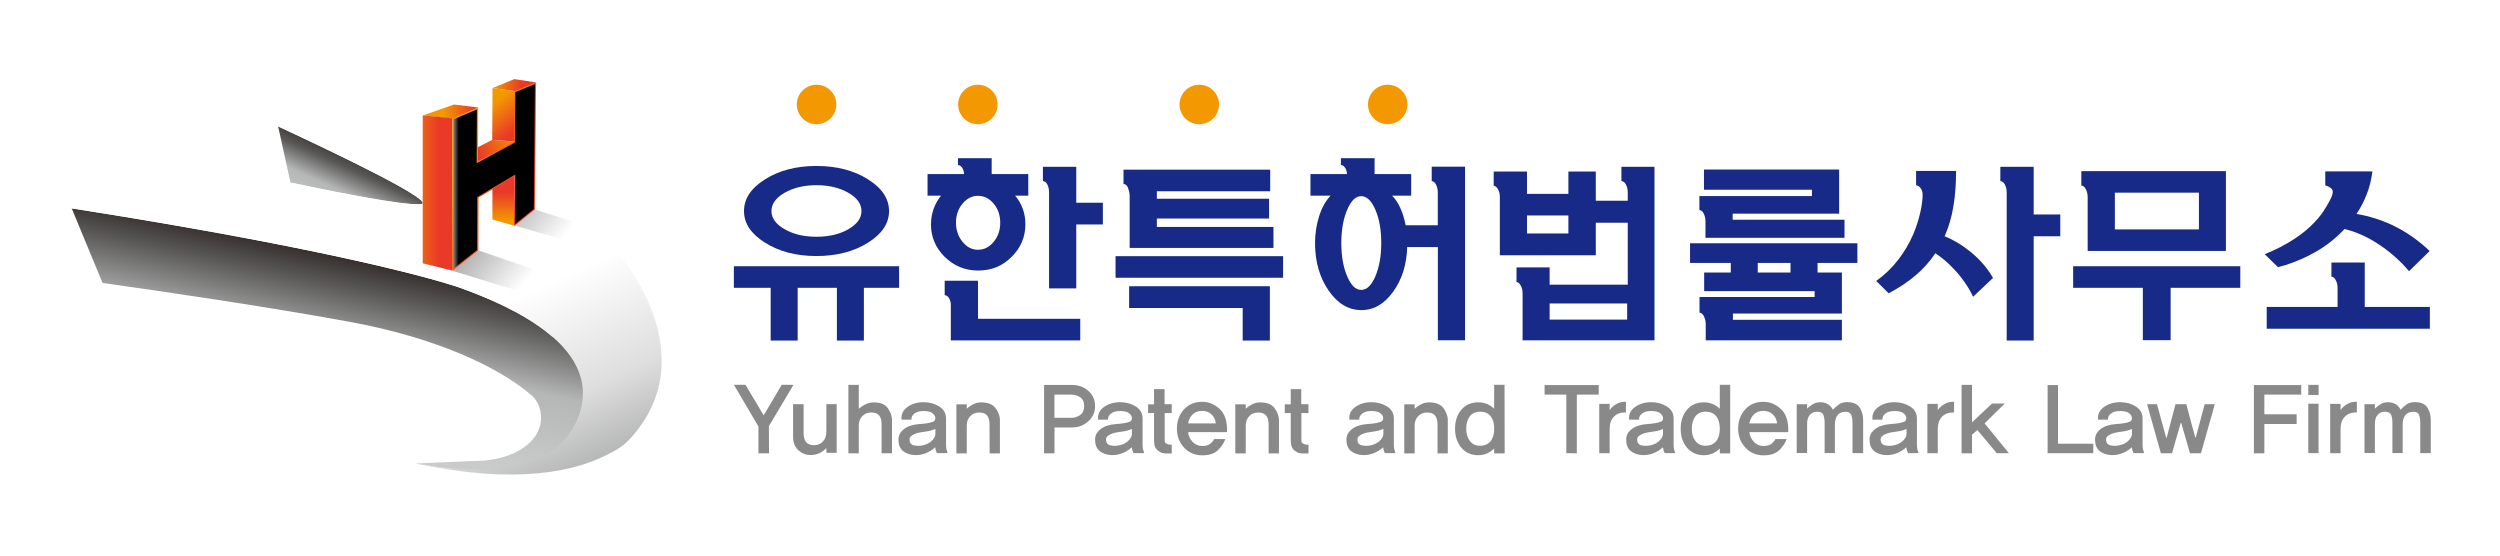 <?xml version="1.0" encoding="UTF-8"?>
<svg xmlns="http://www.w3.org/2000/svg" xmlns:xlink="http://www.w3.org/1999/xlink" viewBox="0 0 382.46 84.99">
  <defs>
    <style>
      .cls-1 {
        mask: url(#mask);
      }

      .cls-2 {
        filter: url(#luminosity-noclip);
      }

      .cls-3 {
        filter: url(#luminosity-noclip-3);
      }

      .cls-4 {
        filter: url(#luminosity-noclip-7);
      }

      .cls-5 {
        filter: url(#luminosity-noclip-5);
      }

      .cls-6 {
        fill: url(#linear-gradient-8);
      }

      .cls-7 {
        fill: url(#linear-gradient-7);
      }

      .cls-8 {
        fill: url(#linear-gradient-6);
      }

      .cls-9 {
        fill: url(#linear-gradient-9);
      }

      .cls-10 {
        fill: url(#linear-gradient-4);
      }

      .cls-11 {
        fill: #182a88;
      }

      .cls-12 {
        fill: url(#linear-gradient-2);
      }

      .cls-12, .cls-13, .cls-14, .cls-15 {
        mix-blend-mode: multiply;
      }

      .cls-13 {
        fill: url(#linear-gradient-3);
      }

      .cls-14 {
        fill: url(#linear-gradient-5);
      }

      .cls-16 {
        isolation: isolate;
      }

      .cls-17 {
        mask: url(#mask-2);
      }

      .cls-18 {
        mask: url(#mask-3);
      }

      .cls-19 {
        mask: url(#mask-4);
      }

      .cls-20 {
        mask: url(#mask-5);
      }

      .cls-21 {
        mask: url(#mask-7);
      }

      .cls-22 {
        mask: url(#mask-6);
      }

      .cls-23 {
        mask: url(#mask-1);
      }

      .cls-24 {
        fill: #898989;
      }

      .cls-25 {
        fill: url(#linear-gradient-19);
        mix-blend-mode: screen;
      }

      .cls-26 {
        fill: #f39800;
      }

      .cls-27 {
        fill: url(#linear-gradient-10);
      }

      .cls-28 {
        fill: url(#linear-gradient-11);
      }

      .cls-29 {
        fill: url(#linear-gradient-12);
      }

      .cls-30 {
        fill: url(#linear-gradient-13);
      }

      .cls-31 {
        fill: url(#linear-gradient-14);
      }

      .cls-32 {
        fill: url(#linear-gradient-15);
      }

      .cls-33 {
        fill: url(#linear-gradient-16);
      }

      .cls-34 {
        fill: url(#linear-gradient-17);
      }

      .cls-35 {
        fill: url(#linear-gradient-18);
      }

      .cls-15 {
        fill: url(#linear-gradient);
      }
    </style>
    <filter id="luminosity-noclip" x="15.41" y="52.55" width="73.18" height="18.35" color-interpolation-filters="sRGB" filterUnits="userSpaceOnUse">
      <feFlood flood-color="#fff" result="bg"/>
      <feBlend in="SourceGraphic" in2="bg"/>
    </filter>
    <filter id="luminosity-noclip-2" x="15.41" y="-8287.72" width="73.18" height="32766" color-interpolation-filters="sRGB" filterUnits="userSpaceOnUse">
      <feFlood flood-color="#fff" result="bg"/>
      <feBlend in="SourceGraphic" in2="bg"/>
    </filter>
    <mask id="mask-1" x="15.41" y="-8287.72" width="73.18" height="32766" maskUnits="userSpaceOnUse"/>
    <linearGradient id="linear-gradient" x1="113.92" y1="68.76" x2="26.73" y2="57.71" gradientUnits="userSpaceOnUse">
      <stop offset="0" stop-color="#fff"/>
      <stop offset="1" stop-color="#000"/>
    </linearGradient>
    <mask id="mask" x="15.41" y="52.55" width="73.18" height="18.35" maskUnits="userSpaceOnUse">
      <g class="cls-2">
        <g class="cls-23">
          <path class="cls-15" d="M63.61,70.9s-46.13-7.7-48.2-9.47l19.23-8.88s58.16,13.03,50.6,4.48h3.36l-.48,7.61-6.31,6.26h-18.19Z"/>
        </g>
      </g>
    </mask>
    <filter id="luminosity-noclip-3" x="15.41" y="52.55" width="73.18" height="18.35" color-interpolation-filters="sRGB" filterUnits="userSpaceOnUse">
      <feFlood flood-color="#fff" result="bg"/>
      <feBlend in="SourceGraphic" in2="bg"/>
    </filter>
    <filter id="luminosity-noclip-4" x="15.41" y="-8287.72" width="73.18" height="32766" color-interpolation-filters="sRGB" filterUnits="userSpaceOnUse">
      <feFlood flood-color="#fff" result="bg"/>
      <feBlend in="SourceGraphic" in2="bg"/>
    </filter>
    <mask id="mask-3" x="15.41" y="-8287.72" width="73.18" height="32766" maskUnits="userSpaceOnUse"/>
    <linearGradient id="linear-gradient-2" x1="58.97" y1="60.91" x2="21.7" y2="53.78" xlink:href="#linear-gradient"/>
    <mask id="mask-2" x="15.41" y="52.55" width="73.18" height="18.35" maskUnits="userSpaceOnUse">
      <g class="cls-3">
        <g class="cls-18">
          <path class="cls-12" d="M63.61,70.9s-46.13-7.7-48.2-9.47l19.23-8.88s58.16,13.03,50.6,4.48h3.36l-.48,7.61-6.31,6.26h-18.19Z"/>
        </g>
      </g>
    </mask>
    <filter id="luminosity-noclip-5" x="15.41" y="52.55" width="73.18" height="18.35" color-interpolation-filters="sRGB" filterUnits="userSpaceOnUse">
      <feFlood flood-color="#fff" result="bg"/>
      <feBlend in="SourceGraphic" in2="bg"/>
    </filter>
    <filter id="luminosity-noclip-6" x="15.41" y="-8287.72" width="73.18" height="32766" color-interpolation-filters="sRGB" filterUnits="userSpaceOnUse">
      <feFlood flood-color="#fff" result="bg"/>
      <feBlend in="SourceGraphic" in2="bg"/>
    </filter>
    <mask id="mask-5" x="15.41" y="-8287.72" width="73.18" height="32766" maskUnits="userSpaceOnUse"/>
    <linearGradient id="linear-gradient-3" x1="58.97" y1="60.91" x2="21.7" y2="53.78" gradientUnits="userSpaceOnUse">
      <stop offset="0" stop-color="#fff"/>
      <stop offset="1" stop-color="#000"/>
    </linearGradient>
    <mask id="mask-4" x="15.41" y="52.55" width="73.18" height="18.35" maskUnits="userSpaceOnUse">
      <g class="cls-5">
        <g class="cls-20">
          <path class="cls-13" d="M63.61,70.9s-46.13-7.7-48.2-9.47l19.23-8.88s58.16,13.03,50.6,4.48h3.36l-.48,7.61-6.31,6.26h-18.19Z"/>
        </g>
      </g>
    </mask>
    <linearGradient id="linear-gradient-4" x1="58.97" y1="60.91" x2="21.7" y2="53.78" gradientUnits="userSpaceOnUse">
      <stop offset="0" stop-color="#727171"/>
      <stop offset="1" stop-color="#fff"/>
    </linearGradient>
    <filter id="luminosity-noclip-7" x="10.59" y="14.25" width="90.91" height="58.64" color-interpolation-filters="sRGB" filterUnits="userSpaceOnUse">
      <feFlood flood-color="#fff" result="bg"/>
      <feBlend in="SourceGraphic" in2="bg"/>
    </filter>
    <filter id="luminosity-noclip-8" x="10.59" y="-8287.72" width="90.91" height="32766" color-interpolation-filters="sRGB" filterUnits="userSpaceOnUse">
      <feFlood flood-color="#fff" result="bg"/>
      <feBlend in="SourceGraphic" in2="bg"/>
    </filter>
    <mask id="mask-7" x="10.59" y="-8287.72" width="90.91" height="32766" maskUnits="userSpaceOnUse"/>
    <linearGradient id="linear-gradient-5" x1="55.45" y1="69.27" x2="55.86" y2="51.46" gradientUnits="userSpaceOnUse">
      <stop offset="0" stop-color="#000"/>
      <stop offset="1" stop-color="#fff"/>
    </linearGradient>
    <mask id="mask-6" x="10.59" y="14.25" width="90.91" height="58.64" maskUnits="userSpaceOnUse">
      <g class="cls-4">
        <g class="cls-21">
          <path class="cls-14" d="M96.78,41.29c-.97-1.45-1.7-2.29-1.73-2.33-8.81-10.08-30.84-20.62-39.9-24.69-.07-.03-.14-.03-.21,0l-12.48,4.82c-.13.05-.2.18-.17.31l1.8,8.18c-.83-.17-1.66-.35-2.49-.52-3.89-.82-8.11-1.75-12.55-2.75-.05-.01-.11,0-.16.01l-18.13,7.01c-.07.03-.12.08-.15.15-.03.07-.03.14,0,.21l4.84,11.69c.04.09.12.15.21.17,10.32,1.45,25.23,3.65,37.65,5.92,11.93,2.17,22.06,6.25,27.8,11.18,1.12.91,2.12,3.35.69,5.7l-.04.07s-.05.08-.09.15c-.09.13-.19.27-.3.4l-.11.12c-.04.05-.09.1-.17.19-.88.91-2.96,2.5-7,2.88-5.12.19-10.43.45-10.49.45-.14,0-.25.11-.26.25-.01.14.08.26.21.29,5.23,1.14,10.11,1.72,14.51,1.72h0c7.26,0,11.99-1.59,14.67-2.92,1.61-.8,2.68-1.37,3.83-2.6.18-.18.27-.29.27-.29,8.85-9.97,2.91-21.36-.06-25.79Z"/>
        </g>
      </g>
    </mask>
    <linearGradient id="linear-gradient-6" x1="55.45" y1="69.27" x2="55.86" y2="51.46" gradientUnits="userSpaceOnUse">
      <stop offset="0" stop-color="#c9caca"/>
      <stop offset="1" stop-color="#9fa0a0"/>
    </linearGradient>
    <linearGradient id="linear-gradient-7" x1="49.91" y1="33.29" x2="54.96" y2="22.29" gradientUnits="userSpaceOnUse">
      <stop offset="0" stop-color="#c9caca"/>
      <stop offset=".38" stop-color="#b5b6b6"/>
      <stop offset=".68" stop-color="#595857"/>
      <stop offset="1" stop-color="#231916"/>
    </linearGradient>
    <linearGradient id="linear-gradient-8" x1="47.74" y1="64.98" x2="54.45" y2="33.86" gradientUnits="userSpaceOnUse">
      <stop offset="0" stop-color="#c9caca"/>
      <stop offset=".38" stop-color="#b5b6b6"/>
      <stop offset=".68" stop-color="#595857"/>
      <stop offset=".89" stop-color="#231916"/>
    </linearGradient>
    <linearGradient id="linear-gradient-9" x1="61.63" y1="53.43" x2="75.7" y2="84.3" gradientUnits="userSpaceOnUse">
      <stop offset="0" stop-color="#fff"/>
      <stop offset=".51" stop-color="#dedede"/>
      <stop offset="1" stop-color="#9fa0a0"/>
    </linearGradient>
    <linearGradient id="linear-gradient-10" x1="-18.75" y1="91.93" x2="-2.25" y2="105.63" gradientTransform="translate(90.28 -67.62) rotate(3.07) scale(.94 1.07) skewX(-1.88)" gradientUnits="userSpaceOnUse">
      <stop offset="0" stop-color="#595857"/>
      <stop offset="1" stop-color="#fff"/>
    </linearGradient>
    <linearGradient id="linear-gradient-11" x1="-11.98" y1="84.3" x2="4.28" y2="97.79" xlink:href="#linear-gradient-10"/>
    <linearGradient id="linear-gradient-12" x1="75.78" y1="12.43" x2="79.72" y2="13.26" gradientUnits="userSpaceOnUse">
      <stop offset="0" stop-color="#f39800"/>
      <stop offset="1" stop-color="#e83929"/>
    </linearGradient>
    <linearGradient id="linear-gradient-13" x1="67.88" y1="17.22" x2="72.76" y2="16.79" xlink:href="#linear-gradient-12"/>
    <linearGradient id="linear-gradient-14" x1="75.59" y1="15.75" x2="78.82" y2="19.89" xlink:href="#linear-gradient-12"/>
    <linearGradient id="linear-gradient-15" x1="79.25" y1="20.76" x2="73.11" y2="23.6" xlink:href="#linear-gradient-12"/>
    <linearGradient id="linear-gradient-16" x1="77" y1="33.82" x2="77" y2="29.4" xlink:href="#linear-gradient-12"/>
    <linearGradient id="linear-gradient-17" x1="61.31" y1="29.52" x2="67.15" y2="29.52" xlink:href="#linear-gradient-12"/>
    <linearGradient id="linear-gradient-18" x1="70.87" y1="24.86" x2="78.75" y2="28.44" xlink:href="#linear-gradient-12"/>
    <linearGradient id="linear-gradient-19" x1="69.81" y1="27.76" x2="71.54" y2="27.76" gradientTransform="translate(5.81 .45) rotate(-.99) scale(.9 1) skewX(-1.1)" gradientUnits="userSpaceOnUse">
      <stop offset="0" stop-color="#fff"/>
      <stop offset="1" stop-color="#000"/>
    </linearGradient>
  </defs>
  <g class="cls-16">
    <g id="Layer_1">
      <g>
        <g>
          <path class="cls-11" d="M117.06,37.14c2.16,1.35,4.77,2.03,7.84,2.03s5.71-.68,7.87-2.03c2.16-1.35,3.24-2.96,3.24-4.85s-1.08-3.52-3.24-4.87c-2.16-1.35-4.78-2.03-7.87-2.03s-5.68.68-7.84,2.03c-2.16,1.35-3.24,2.97-3.24,4.87s1.08,3.5,3.24,4.85ZM120.04,29.49c1.35-.77,2.97-1.16,4.86-1.16s3.54.39,4.88,1.16c1.34.77,2.01,1.7,2.01,2.8s-.67,2-2.01,2.78c-1.34.77-2.96,1.15-4.88,1.15s-3.52-.38-4.86-1.15c-1.35-.77-2.02-1.7-2.02-2.78s.67-2.03,2.02-2.8Z"/>
          <polygon class="cls-11" points="112.27 44.03 117.9 44.03 117.9 52.1 122.03 52.1 122.03 44.03 128.03 44.03 128.03 52.1 132.16 52.1 132.16 44.03 137.55 44.03 137.55 40.73 112.27 40.73 112.27 44.03"/>
          <g>
            <path class="cls-11" d="M149.62,42.95h-5.1v2.19c.33.06.57.25.72.57.15.32.22.61.22.87v5.49h19.8v-3.3h-15.64v-5.82Z"/>
            <path class="cls-11" d="M164.65,25.52h-5.1v2.19c.28,0,.5.17.68.52.17.35.26.75.26,1.22v14.67h4.16v-9.78h4.07v-3.33h-4.07v-5.49Z"/>
            <path class="cls-11" d="M142.42,34.28c0,1.96.7,3.63,2.11,5.02,1.41,1.39,3.11,2.09,5.13,2.09s3.69-.69,5.1-2.09c1.41-1.39,2.11-3.06,2.11-5.02,0-.82-.14-1.61-.41-2.36-.27-.75-.67-1.41-1.17-1.99h2.02v-3.3h-5.6v-2.43h-5.15v1.05c.25,0,.47.15.66.45.17.27.26.58.27.93h-5.59v3.3h2.08c-.49.58-.87,1.24-1.14,1.99-.27.75-.41,1.54-.41,2.36ZM147.25,31.16c.66-.8,1.45-1.2,2.37-1.2s1.74.4,2.4,1.2c.67.8,1,1.77,1,2.91s-.33,2.11-1,2.92c-.66.81-1.46,1.22-2.4,1.22s-1.71-.41-2.37-1.22c-.66-.81-1-1.78-1-2.92s.33-2.11,1-2.91Z"/>
          </g>
          <g>
            <rect class="cls-11" x="170.66" y="39.19" width="25.63" height="3.3"/>
            <path class="cls-11" d="M172.6,28.83c.15.45.22.8.22,1.03v8.07h22v-3.21h-17.84v-1.29h17.17v-3.03h-17.17v-1.14h17.34v-3.3h-22.44v2.19c.33,0,.57.22.72.68Z"/>
            <polygon class="cls-11" points="172.74 47.12 190.11 47.12 190.11 52.1 194.27 52.1 194.27 43.79 172.74 43.79 172.74 47.12"/>
          </g>
          <path class="cls-11" d="M219.02,27.71c.25,0,.47.17.66.52.18.35.28.75.28,1.22v5.01h-4.92c-.18-.94-.44-1.8-.79-2.59-.35-.79-.78-1.44-1.29-1.94h2.93v-3.3h-5.6v-2.43h-5.15v1.05c.25,0,.47.15.66.45.17.27.25.58.27.93h-5.59v3.3h3.08c-.76.8-1.35,1.86-1.76,3.16-.41,1.31-.62,2.68-.62,4.09,0,2.84.69,5.26,2.07,7.26,1.38,2,3.04,3,5,3s3.52-.94,4.88-2.81c1.35-1.87,2.07-4.14,2.15-6.83h4.69v14.25h4.16v-26.55h-5.1v2.19ZM210.42,42.25c-.59,1.4-1.32,2.1-2.18,2.1s-1.56-.7-2.15-2.1c-.6-1.4-.89-3.09-.89-5.07s.3-3.67.89-5.07c.59-1.4,1.31-2.1,2.15-2.1s1.59.7,2.18,2.1c.6,1.4.89,3.09.89,5.07s-.3,3.67-.89,5.07Z"/>
          <path class="cls-11" d="M248.05,27.71c.27,0,.5.17.69.52.19.35.28.75.28,1.22v1.26h-4.89v-4.47h-4.19v3.42h-6.33v-3.42h-5.1v2.19c.25,0,.47.18.66.52.19.35.28.75.28,1.19v8.91h14.68v-4.98h4.89v9.48h-11.95v-2.64h-5.07v2.25c.24,0,.45.17.64.51.2.34.29.74.29,1.2v7.2h20.18v-26.55h-5.06v2.19ZM239.94,35.72h-6.33v-2.76h6.33v2.76ZM248.93,48.89h-11.86v-2.46h11.86v2.46Z"/>
          <path class="cls-11" d="M258.54,40.22h6.24v1.47h-4.07v2.85h16.9v.9h-17.61v2.4c.28,0,.5.19.68.57.18.38.27.77.27,1.17v2.49h20.83v-3.15h-16.67v-.96h16.67v-6.27h-3.72v-1.47h6.09v-3h-25.6v3ZM268.91,40.22h5.01v1.47h-5.01v-1.47Z"/>
          <path class="cls-11" d="M260.65,32.69c.17.36.26.74.26,1.14v2.55h21.27v-2.76h-17.11v-.93h16.29v-6.75h-20.68v3.09h16.52v.96h-17.22v2.16c.27,0,.5.18.67.54Z"/>
          <path class="cls-11" d="M311.12,25.52h-5.1v2.19c.27,0,.5.17.69.52.19.35.28.75.28,1.22v22.65h4.13v-15.96h4.07v-3.33h-4.07v-7.29Z"/>
          <path class="cls-11" d="M301.16,38.3c-.55-.44-1.12-.84-1.73-1.2-.61-.36-1.25-.68-1.93-.96.61-1.36,1.05-2.87,1.33-4.51.28-1.65.42-3.47.42-5.48h-6.12v2.19c.27.02.53.2.76.54.08.13.15.29.2.5,0,.02.01.04.01.05,0,.01,0,.02,0,.03.15.87-.28,2.86-.29,2.86-.02.07-.03.14-.05.22-.25,1.12-.61,2.21-1.05,3.27-.61,1.4-1.38,2.72-2.33,3.95-.95,1.23-2.07,2.3-3.35,3.22l1.9,1.89c1.56-.82,2.94-1.73,4.13-2.75,1.19-1.01,2.19-2.13,3.02-3.38.47.32.92.66,1.35,1.01.43.35.83.73,1.2,1.12.68.68,1.3,1.41,1.84,2.18.55.77,1.01,1.55,1.38,2.35l3.05-2.88c-.47-.82-1.02-1.59-1.66-2.3-.63-.71-1.33-1.35-2.09-1.94Z"/>
          <path class="cls-11" d="M318.45,28.4c.23,0,.45.18.64.54.2.36.29.77.29,1.23v8.22h21.15v-12.21h-22.12v1.92c0,.2,0,.3.03.3ZM323.54,29.48h12.86v5.61h-12.86v-5.61Z"/>
          <polygon class="cls-11" points="317.16 44.03 327.82 44.03 327.82 52.04 332.07 52.04 332.07 44.03 342.73 44.03 342.73 40.73 317.16 40.73 317.16 44.03"/>
          <path class="cls-11" d="M361.77,46.97v-6.81h-5.1v2.16c.24,0,.45.17.65.52.2.35.29.75.29,1.21v2.91h-10.84v3.33h24.96v-3.33h-9.96Z"/>
          <path class="cls-11" d="M353.38,39c1.81-.89,3.46-2.1,4.96-3.61.06-.06.12-.12.17-.18.06-.06.11-.12.15-.18.9.22,1.75.51,2.56.87.81.36,1.58.77,2.3,1.23.98.62,1.89,1.29,2.73,2.03.84.73,1.6,1.5,2.29,2.33l3.16-3.09c-.84-.8-1.74-1.54-2.7-2.21-.96-.67-1.96-1.25-3.01-1.75-.86-.4-1.74-.75-2.65-1.03-.91-.29-1.85-.52-2.83-.68.63-.94,1.15-1.95,1.57-3.03.42-1.08.71-2.24.86-3.48h-7.21v2.16c.29.04.61.19.94.47.04.03.07.07.1.11.41.65-.54,2.02-.78,2.48-.04.05-.08.11-.12.19-.44.8-1.03,1.59-1.78,2.37-.84.9-1.89,1.77-3.15,2.59-1.26.83-2.75,1.6-4.47,2.3l2.02,1.98c1.45-.34,3.07-.95,4.88-1.84Z"/>
          <g>
            <path class="cls-24" d="M117.63,65.2l.02,4.15h-1.62v-4.1l-3.75-6.38h1.77l2.78,4.67,2.76-4.67h1.8l-3.76,6.32Z"/>
            <path class="cls-24" d="M126.42,69.29v-.74c-.28.31-.64.57-1.06.77-.42.21-.9.3-1.43.29-.69-.02-1.3-.27-1.82-.76-.52-.49-.78-1.16-.78-2.02v-4.99h1.61v4.43c0,.63.14,1.1.42,1.4.28.3.69.45,1.22.44.55-.02.99-.21,1.33-.58.34-.37.51-.87.51-1.52v-4.18h1.58v7.44h-1.58Z"/>
            <path class="cls-24" d="M134.87,69.35v-4.43c0-.63-.13-1.09-.39-1.38-.26-.29-.66-.43-1.19-.43-.57,0-1.03.19-1.38.56-.36.38-.53.86-.53,1.44v4.24h-1.59v-10.47h1.59v3.66c.32-.29.71-.54,1.16-.75.45-.21.99-.27,1.61-.21.81.08,1.4.41,1.76.98.37.58.55,1.12.55,1.65v5.13h-1.58Z"/>
            <path class="cls-24" d="M143.34,69.32c-.06-.11-.11-.24-.16-.39-.05-.16-.08-.33-.1-.51-.29.28-.67.54-1.13.77-.46.23-.96.37-1.51.42-.74.06-1.39-.07-1.97-.39-.57-.32-.9-.82-.99-1.51-.1-.69.04-1.25.41-1.68.37-.43.84-.73,1.42-.91.45-.14.91-.22,1.38-.25.47-.03.91-.08,1.33-.15.22-.05.46-.11.7-.19.24-.08.37-.27.37-.57,0-.26-.14-.51-.42-.74-.28-.23-.74-.34-1.37-.34s-1.08.13-1.41.39c-.33.26-.48.57-.45.93h-1.52c-.08-.81.22-1.45.91-1.94.68-.48,1.5-.73,2.46-.73.91,0,1.71.22,2.4.65.69.43,1.04,1.05,1.04,1.84v4.08c0,.33.04.61.12.84.08.23.12.36.13.38h-1.62ZM143.09,65.62c-.12.06-.24.11-.37.15-.13.04-.26.08-.39.12-.3.07-.67.13-1.1.19-.43.05-.77.12-1,.2-.37.12-.66.28-.86.45-.2.17-.27.43-.2.77.07.34.28.55.63.63.35.08.69.1,1.02.06.69-.09,1.25-.32,1.66-.69.41-.38.62-.75.62-1.1v-.76Z"/>
            <path class="cls-24" d="M151.4,69.35l-.02-4.43c0-.63-.13-1.09-.39-1.38-.26-.29-.66-.43-1.19-.43-.57,0-1.02.19-1.37.56-.35.37-.53.85-.53,1.45v4.24h-1.59v-7.5h1.59v.67c.32-.3.7-.54,1.13-.75.43-.21.96-.27,1.59-.19.82.08,1.42.41,1.79.99.38.58.56,1.13.56,1.66v5.12h-1.58Z"/>
            <path class="cls-24" d="M166.5,59.8c.69.61,1.03,1.38,1.03,2.33s-.34,1.68-1.03,2.31c-.69.64-1.52.95-2.51.95h-2.67v3.96h-1.59v-10.46h4.27c.99,0,1.82.3,2.51.91ZM165.24,63.49c.41-.29.62-.74.62-1.37s-.21-1.08-.62-1.35c-.41-.27-.87-.4-1.36-.4h-2.57v3.55h2.57c.49,0,.94-.14,1.36-.43Z"/>
            <path class="cls-24" d="M173.41,69.32c-.06-.11-.11-.24-.16-.39-.05-.16-.08-.33-.1-.51-.29.28-.67.54-1.13.77-.46.23-.96.37-1.5.42-.74.06-1.4-.07-1.97-.39-.57-.32-.9-.82-.99-1.51-.1-.69.04-1.25.41-1.68.37-.43.84-.73,1.42-.91.45-.14.9-.22,1.37-.25.47-.03.91-.08,1.33-.15.22-.05.46-.11.7-.19.25-.08.37-.27.37-.57,0-.26-.14-.51-.42-.74-.28-.23-.74-.34-1.37-.34s-1.08.13-1.41.39c-.32.26-.47.57-.45.93h-1.52c-.08-.81.22-1.45.91-1.94.68-.48,1.5-.73,2.46-.73.91,0,1.7.22,2.4.65.69.43,1.04,1.05,1.04,1.84v4.08c0,.33.04.61.12.84.08.23.12.36.13.38h-1.62ZM173.16,65.62c-.11.06-.24.11-.37.15-.12.04-.26.08-.4.12-.3.07-.67.13-1.1.19-.43.05-.77.12-1,.2-.37.12-.66.28-.86.45s-.27.43-.2.77c.07.34.28.55.63.63.35.08.69.1,1.02.06.69-.09,1.24-.32,1.66-.69.42-.38.62-.75.62-1.1v-.76Z"/>
            <path class="cls-24" d="M178.26,69.36c-.29,0-.54-.06-.75-.18-.21-.12-.39-.26-.55-.42-.16-.17-.27-.37-.32-.59-.06-.22-.09-.51-.09-.89v-4.09h-.91v-1.33h.91v-2.33h1.61v2.31h1.1v1.35h-1.08v4.28c0,.12.06.24.19.36.14.08.29.14.44.17.16.03.31.04.45.04v1.33h-1Z"/>
            <path class="cls-24" d="M181.76,66.09c.06.59.29,1.09.69,1.51.4.42.88.63,1.45.63s.97-.12,1.27-.37c.31-.25.49-.48.56-.69h1.72c-.17.54-.52,1.08-1.07,1.65-.54.56-1.37.84-2.46.84s-2.05-.4-2.78-1.19c-.73-.79-1.09-1.76-1.09-2.9s.35-2.13,1.06-2.92c.71-.78,1.64-1.18,2.8-1.18,1.01,0,1.92.38,2.71,1.13.8.75,1.16,1.92,1.09,3.51h-5.95ZM186,64.77c-.07-.57-.29-1.02-.66-1.38-.37-.35-.86-.53-1.45-.53s-1.04.17-1.41.51c-.37.34-.62.81-.72,1.4h4.24Z"/>
            <path class="cls-24" d="M194.08,69.35v-4.43c-.01-.63-.15-1.09-.41-1.38-.26-.29-.66-.43-1.19-.43-.57,0-1.03.19-1.37.56-.35.37-.53.85-.53,1.45v4.24h-1.6v-7.5h1.6v.67c.32-.3.7-.54,1.13-.75.43-.21.96-.27,1.59-.19.82.08,1.42.41,1.79.99.37.58.57,1.13.57,1.66v5.12h-1.58Z"/>
            <path class="cls-24" d="M199.17,69.36c-.29,0-.54-.06-.75-.18-.21-.12-.4-.26-.55-.42-.15-.17-.26-.37-.32-.59-.06-.22-.09-.51-.09-.89v-4.09h-.91v-1.33h.91v-2.33h1.61v2.31h1.1v1.35h-1.08v4.28c0,.12.06.24.19.36.14.08.28.14.44.17.16.03.31.04.46.04v1.33h-1Z"/>
            <path class="cls-24" d="M211.86,69.32c-.06-.11-.11-.24-.16-.39-.05-.16-.08-.33-.1-.51-.29.28-.67.54-1.12.77-.46.23-.96.37-1.51.42-.74.06-1.4-.07-1.97-.39-.57-.32-.9-.82-.99-1.51-.1-.69.04-1.25.41-1.68.37-.43.84-.73,1.42-.91.45-.14.91-.22,1.37-.25.47-.03.91-.08,1.33-.15.22-.05.46-.11.7-.19.24-.08.37-.27.37-.57,0-.26-.14-.51-.43-.74-.28-.23-.74-.34-1.37-.34s-1.09.13-1.41.39c-.33.26-.48.57-.45.93h-1.52c-.08-.81.22-1.45.91-1.94.68-.48,1.5-.73,2.46-.73.91,0,1.71.22,2.4.65.69.43,1.04,1.05,1.04,1.84v4.08c0,.33.04.61.12.84.08.23.12.36.13.38h-1.62ZM211.61,65.62c-.12.06-.24.11-.37.15-.12.04-.26.08-.39.12-.3.07-.67.13-1.1.19-.43.05-.77.12-1,.2-.37.12-.66.28-.86.45-.2.17-.27.43-.2.77.07.34.28.55.63.63.35.08.69.1,1.03.06.69-.09,1.24-.32,1.66-.69.41-.38.62-.75.62-1.1v-.76Z"/>
            <path class="cls-24" d="M219.92,69.35v-4.43c-.01-.63-.14-1.09-.4-1.38-.26-.29-.66-.43-1.19-.43-.57,0-1.03.19-1.38.56-.35.37-.53.85-.53,1.45v4.24h-1.59v-7.5h1.59v.67c.32-.3.7-.54,1.13-.75.44-.21.96-.27,1.59-.19.82.08,1.42.41,1.79.99.37.58.56,1.13.56,1.66v5.12h-1.58Z"/>
            <path class="cls-24" d="M228.58,69.36v-.74c-.33.33-.7.58-1.11.76-.41.17-.85.26-1.32.26-1.06,0-1.92-.38-2.57-1.13-.65-.76-.98-1.73-.98-2.92s.33-2.18.98-2.93c.65-.74,1.51-1.11,2.57-1.11.47,0,.91.08,1.32.25.41.17.78.41,1.11.73v-3.66h1.59l.02,10.49h-1.61ZM228.04,67.49c.37-.47.55-1.1.55-1.9s-.18-1.46-.55-1.92c-.37-.46-.91-.69-1.61-.69s-1.21.24-1.57.71c-.37.48-.55,1.11-.55,1.89s.18,1.4.55,1.88c.36.48.89.73,1.57.73s1.24-.24,1.61-.7Z"/>
            <path class="cls-24" d="M241.23,60.37v8.98l-1.61-.03v-8.95h-3.32v-1.46h8.28v1.46h-3.35Z"/>
            <path class="cls-24" d="M248.73,63.1c-.27,0-.51.02-.71.05-.2.03-.4.1-.61.21-.39.21-.68.51-.87.88-.2.38-.29.88-.29,1.51v3.58h-1.59v-7.55h1.59v.95c.16-.22.34-.43.56-.61.22-.18.47-.33.74-.45.21-.1.44-.15.72-.18.27-.02.43-.03.47-.04v1.62Z"/>
            <path class="cls-24" d="M254.67,69.32c-.06-.11-.11-.24-.16-.39-.05-.16-.08-.33-.1-.51-.29.28-.67.54-1.13.77-.46.23-.96.37-1.51.42-.74.06-1.4-.07-1.97-.39-.57-.32-.9-.82-.99-1.51-.1-.69.04-1.25.41-1.68.37-.43.84-.73,1.42-.91.45-.14.91-.22,1.38-.25.47-.03.91-.08,1.33-.15.22-.05.46-.11.7-.19.25-.08.37-.27.37-.57,0-.26-.15-.51-.43-.74-.28-.23-.74-.34-1.38-.34s-1.08.13-1.41.39c-.33.26-.47.57-.45.93h-1.52c-.08-.81.22-1.45.91-1.94.68-.48,1.5-.73,2.46-.73.91,0,1.7.22,2.4.65.69.43,1.04,1.05,1.04,1.84v4.08c0,.33.04.61.12.84.08.23.12.36.13.38h-1.62ZM254.42,65.62c-.12.06-.24.11-.37.15-.13.04-.26.08-.39.12-.3.07-.67.13-1.11.19-.43.05-.77.12-1,.2-.37.12-.66.28-.86.45-.21.17-.27.43-.21.77.07.34.28.55.63.63.35.08.69.1,1.02.06.69-.09,1.25-.32,1.66-.69.41-.38.62-.75.62-1.1v-.76Z"/>
            <path class="cls-24" d="M263.1,69.36v-.74c-.33.33-.7.58-1.11.76-.41.17-.85.26-1.32.26-1.06,0-1.92-.38-2.57-1.13-.65-.76-.98-1.73-.98-2.92s.33-2.18.98-2.93c.65-.74,1.51-1.11,2.57-1.11.47,0,.91.08,1.32.25.41.17.78.41,1.11.73v-3.66h1.59v10.49s-1.59,0-1.59,0ZM262.55,67.49c.37-.47.55-1.1.55-1.9s-.18-1.46-.55-1.92-.91-.69-1.61-.69-1.21.24-1.57.71c-.36.48-.55,1.11-.55,1.89s.18,1.4.55,1.88c.37.48.89.73,1.57.73s1.24-.24,1.61-.7Z"/>
            <path class="cls-24" d="M267.63,66.09c.06.59.29,1.09.69,1.51.4.42.88.63,1.45.63s.97-.12,1.27-.37c.3-.25.49-.48.56-.69h1.72c-.16.54-.52,1.08-1.07,1.65-.55.56-1.37.84-2.46.84s-2.05-.4-2.78-1.19c-.73-.79-1.1-1.76-1.1-2.9s.35-2.13,1.06-2.92c.71-.78,1.64-1.18,2.8-1.18,1.01,0,1.92.38,2.71,1.13.79.75,1.16,1.92,1.09,3.51h-5.95ZM271.87,64.77c-.07-.57-.29-1.02-.66-1.38-.37-.35-.85-.53-1.45-.53s-1.04.17-1.41.51c-.37.34-.62.81-.73,1.4h4.24Z"/>
            <path class="cls-24" d="M283.4,69.34v-4.64c0-.54-.07-.96-.21-1.27-.14-.31-.47-.45-.99-.43-.48.03-.85.21-1.1.54-.26.33-.39.8-.39,1.4v4.37h-1.57v-4.62c0-.54-.08-.96-.22-1.27-.15-.31-.5-.45-1.03-.43-.45.03-.8.21-1.06.54-.26.33-.38.8-.37,1.4v4.37h-1.59v-7.47h1.59v.69c.23-.25.53-.48.89-.7.36-.23.82-.31,1.36-.28.36.04.69.15.98.33.29.18.53.45.71.81.19-.22.5-.49.91-.8.41-.31.98-.42,1.72-.34.72.08,1.24.38,1.54.91.3.53.46,1.12.46,1.75v5.12h-1.61Z"/>
            <path class="cls-24" d="M291.9,69.32c-.06-.11-.11-.24-.16-.39-.05-.16-.08-.33-.1-.51-.29.28-.67.54-1.13.77-.46.23-.96.37-1.51.42-.74.06-1.4-.07-1.97-.39-.57-.32-.9-.82-.99-1.51-.1-.69.04-1.25.41-1.68.37-.43.84-.73,1.42-.91.45-.14.9-.22,1.37-.25.47-.03.91-.08,1.33-.15.22-.05.46-.11.7-.19.24-.08.36-.27.36-.57,0-.26-.14-.51-.42-.74-.28-.23-.74-.34-1.37-.34s-1.08.13-1.41.39c-.32.26-.48.57-.45.93h-1.52c-.08-.81.22-1.45.9-1.94.68-.48,1.5-.73,2.46-.73.91,0,1.7.22,2.4.65.69.43,1.04,1.05,1.04,1.84v4.08c0,.33.04.61.12.84.08.23.12.36.13.38h-1.62ZM291.65,65.62c-.12.06-.24.11-.36.15-.13.04-.26.08-.4.12-.3.07-.67.13-1.1.19-.43.05-.77.12-1,.2-.37.12-.66.28-.86.45-.2.17-.27.43-.2.77.07.34.28.55.63.63.35.08.69.1,1.03.06.69-.09,1.24-.32,1.66-.69.41-.38.62-.75.62-1.1v-.76Z"/>
            <path class="cls-24" d="M298.94,63.1c-.27,0-.51.02-.71.05-.2.03-.4.1-.61.21-.39.21-.68.51-.88.88-.2.38-.29.88-.29,1.51v3.58h-1.59v-7.55h1.59v.95c.16-.22.34-.43.56-.61.22-.18.47-.33.74-.45.21-.1.44-.15.72-.18.27-.02.43-.03.47-.04v1.62Z"/>
            <path class="cls-24" d="M305.48,69.34l-2.97-3.55-.82.71v2.85h-1.6v-10.47h1.6v5.73l3.06-2.88h1.95l-3.09,3.04,3.72,4.56h-1.84Z"/>
            <path class="cls-24" d="M313.25,69.32v-10.41h1.59v8.97h5.4v1.45h-6.99Z"/>
            <path class="cls-24" d="M326.4,69.32c-.06-.11-.11-.24-.16-.39-.05-.16-.08-.33-.1-.51-.29.28-.67.54-1.13.77-.46.23-.96.37-1.51.42-.74.06-1.39-.07-1.97-.39-.57-.32-.9-.82-.99-1.51-.1-.69.04-1.25.41-1.68.37-.43.84-.73,1.42-.91.45-.14.91-.22,1.38-.25.47-.03.91-.08,1.33-.15.22-.05.46-.11.7-.19.24-.08.37-.27.37-.57,0-.26-.14-.51-.42-.74-.28-.23-.74-.34-1.38-.34s-1.08.13-1.41.39c-.33.26-.47.57-.45.93h-1.52c-.08-.81.22-1.45.91-1.94.68-.48,1.5-.73,2.46-.73s1.71.22,2.4.65c.69.43,1.04,1.05,1.04,1.84v4.08c0,.33.04.61.12.84.08.23.12.36.13.38h-1.62ZM326.15,65.62c-.12.06-.24.11-.37.15-.12.04-.26.08-.39.12-.3.07-.67.13-1.1.19-.43.05-.77.12-1,.2-.37.12-.66.28-.86.45-.21.17-.27.43-.21.77.07.34.28.55.63.63.35.08.69.1,1.02.06.69-.09,1.25-.32,1.66-.69.41-.38.62-.75.62-1.1v-.76Z"/>
            <path class="cls-24" d="M336.71,69.34h-1.68l-1.33-4.62h-.09l-1.33,4.62h-1.7l-2.11-7.5h1.52l1.39,5.11h.09l1.35-5.11h1.65l1.36,5.08h.09l1.36-5.08h1.55l-2.12,7.5Z"/>
            <path class="cls-24" d="M346.41,60.37v3.01h4.94v1.49s-4.94,0-4.94,0v4.48h-1.6v-10.44h7.24v1.46h-5.64Z"/>
            <path class="cls-24" d="M353.13,60.43v-1.55h1.58v1.55h-1.58ZM353.13,69.32v-7.56h1.57v7.56h-1.57Z"/>
            <path class="cls-24" d="M360.56,63.1c-.27,0-.51.02-.71.05-.2.03-.4.1-.61.21-.39.21-.68.51-.88.88-.19.38-.29.88-.29,1.51v3.58h-1.59v-7.55h1.59v.95c.16-.22.34-.43.56-.61.22-.18.47-.33.74-.45.21-.1.44-.15.72-.18.27-.02.43-.03.47-.04v1.62Z"/>
            <path class="cls-24" d="M370.26,69.34v-4.64c0-.54-.07-.96-.2-1.27-.14-.31-.47-.45-.99-.43-.48.03-.85.21-1.11.54-.26.33-.39.8-.39,1.4v4.37h-1.57v-4.62c0-.54-.07-.96-.22-1.27-.15-.31-.5-.45-1.03-.43-.45.03-.8.21-1.06.54-.26.33-.38.8-.37,1.4v4.37h-1.59v-7.47h1.59v.69c.24-.25.53-.48.89-.7.36-.23.82-.31,1.36-.28.36.04.69.15.98.33.29.18.53.45.7.81.19-.22.5-.49.9-.8.41-.31.99-.42,1.73-.34.72.08,1.23.38,1.53.91.3.53.46,1.12.46,1.75v5.12h-1.61Z"/>
          </g>
          <path class="cls-26" d="M127.94,15.98c0,1.67-1.35,3.02-3.02,3.02s-3.02-1.35-3.02-3.02,1.35-3.02,3.02-3.02,3.02,1.35,3.02,3.02Z"/>
          <path class="cls-26" d="M152.62,15.98c0,1.67-1.35,3.02-3.02,3.02s-3.02-1.35-3.02-3.02,1.35-3.02,3.02-3.02,3.02,1.35,3.02,3.02Z"/>
          <path class="cls-26" d="M186.49,15.98c0,1.67-1.35,3.02-3.02,3.02s-3.02-1.35-3.02-3.02,1.36-3.02,3.02-3.02,3.02,1.35,3.02,3.02Z"/>
          <path class="cls-26" d="M215.32,15.98c0,1.67-1.35,3.02-3.02,3.02s-3.02-1.35-3.02-3.02,1.35-3.02,3.02-3.02,3.02,1.35,3.02,3.02Z"/>
        </g>
        <g>
          <g class="cls-1">
            <g class="cls-17">
              <g class="cls-19">
                <path class="cls-10" d="M63.61,70.9s-46.13-7.7-48.2-9.47l19.23-8.88s58.16,13.03,50.6,4.48h3.36l-.48,7.61-6.31,6.26h-18.19Z"/>
              </g>
            </g>
          </g>
          <g class="cls-22">
            <path class="cls-8" d="M96.78,41.29c-.97-1.45-1.7-2.29-1.73-2.33-8.81-10.08-30.84-20.62-39.9-24.69-.07-.03-.14-.03-.21,0l-12.48,4.82c-.13.05-.2.18-.17.31l1.8,8.18c-.83-.17-1.66-.35-2.49-.52-3.89-.82-8.11-1.75-12.55-2.75-.05-.01-.11,0-.16.01l-18.13,7.01c-.07.03-.12.08-.15.15-.03.07-.03.14,0,.21l4.84,11.69c.04.09.12.15.21.17,10.32,1.45,25.23,3.65,37.65,5.92,11.93,2.17,22.06,6.25,27.8,11.18,1.12.91,2.12,3.35.69,5.7l-.04.07s-.05.08-.09.15c-.09.13-.19.27-.3.4l-.11.12c-.04.05-.09.1-.17.19-.88.91-2.96,2.5-7,2.88-5.12.19-10.43.45-10.49.45-.14,0-.25.11-.26.25-.01.14.08.26.21.29,5.23,1.14,10.11,1.72,14.51,1.72h0c7.26,0,11.99-1.59,14.67-2.92,1.61-.8,2.68-1.37,3.83-2.6.18-.18.27-.29.27-.29,8.85-9.97,2.91-21.36-.06-25.79Z"/>
          </g>
          <g>
            <path class="cls-7" d="M64.26,31.26c3.27-.11-13.13-7.93-21.71-11.92h0l1.89,8.6c9.69,2.05,16.94,3.42,19.82,3.32Z"/>
            <g>
              <path class="cls-6" d="M91.9,57.38s.1-3.44-4.93-7.91l-2.45,2.06c-2.91-2.53-7.41-5.09-14.17-7.51,0,0-13.66-4.96-59.38-12.14l4.72,11.41c9.44,1.33,24.9,3.59,37.66,5.92,13.29,2.42,22.86,6.88,27.93,11.24,1.32,1.07,2.19,3.68.75,6.05h0c-.04.07-.08.14-.13.21,0,0-.01.02-.02.03-.1.14-.2.28-.32.42-.03.04-.07.09-.11.13-.06.07-.12.13-.18.2-1,1.04-3.14,2.59-7.19,2.97-5.18.19-10.48.45-10.48.45,0,0,13.64,2.87,19.5-.63.21,0,.38.02.5.03,0,0-.01.01-.02.02,0,0,.03,0,.08,0,2.63.33,5.31-.4,6.03-.29,1.37.21,1.23-1.92,1.13-5.27.77-1.81,1.22-4.2,1.07-7.37Z"/>
              <path class="cls-9" d="M96.55,41.44c-.97-1.46-1.71-2.3-1.71-2.3-8.84-10.11-31.21-20.76-39.81-24.62l-10.25,3.96-2.23.86c8.58,3.99,24.98,11.81,21.71,11.92-2.88.1-13.03-1.87-22.72-3.93-4.56-.97-9.01-1.95-12.55-2.75l-16.52,6.39-1.61.62.12.28c45.72,7.18,59.38,12.14,59.38,12.14,6.76,2.42,11.26,4.98,14.17,7.51,4.51,3.93,5.15,7.8,4.35,10.99-.04.14-.07.28-.11.42-.32,1.07-.79,2.06-1.32,2.94-5.2,8.09-19.74,5.84-23.84,5.01,15.49,3.39,24.43,1.1,29-1.18,1.56-.78,2.63-1.35,3.75-2.55.17-.17.26-.28.26-.28,8.64-9.73,3.05-20.77-.08-25.46Z"/>
            </g>
          </g>
          <g>
            <g>
              <polyline class="cls-27" points="69.21 41.43 79.12 44.46 82.16 41.39 73.18 38.31"/>
              <polyline class="cls-28" points="78.72 34.52 85.92 36.55 87.8 33.96 81.82 32.05"/>
            </g>
            <g>
              <polygon class="cls-29" points="78.84 13.96 75.35 13.47 78.68 12.1 82.01 12.61 78.84 13.96"/>
              <polygon class="cls-30" points="69.28 18.19 64.67 17.66 69.47 15.99 73.16 16.45 69.28 18.19"/>
              <g>
                <polygon class="cls-31" points="78.84 21.67 75.3 21.4 75.35 13.47 78.9 13.96 78.84 21.67"/>
                <polygon class="cls-32" points="73.1 24.79 70.53 23.84 75.3 21.4 78.84 21.67 73.1 24.79"/>
                <g>
                  <polygon class="cls-33" points="75.33 28.25 75.33 33.58 78.63 34.52 78.68 26.97 75.33 28.25"/>
                  <polygon class="cls-34" points="69.18 26.67 69.2 18.12 68.15 17.99 64.67 17.66 64.67 26.51 64.67 32.55 64.67 40.28 69.16 41.39 69.17 32.5 69.18 26.67"/>
                  <polygon class="cls-35" points="78.68 13.97 78.62 21.7 73.12 24.66 73.16 16.45 69.32 18.07 69.2 18.12 69.18 26.67 69.17 32.5 69.16 41.39 69.28 41.38 69.47 41.25 73.18 38.31 73.21 30.24 76.54 28.25 78.68 26.97 78.63 34.52 78.72 34.52 78.85 34.44 81.82 32.05 82.01 12.61 78.68 13.97"/>
                  <polygon class="cls-25" points="69.39 18.25 72.96 16.74 72.92 24.97 78.78 21.81 78.84 14.09 81.84 12.86 81.66 31.97 78.79 34.29 78.84 26.68 73.01 30.16 72.98 38.24 69.35 41.12 69.39 18.25"/>
                </g>
              </g>
            </g>
          </g>
        </g>
      </g>
    </g>
  </g>
</svg>